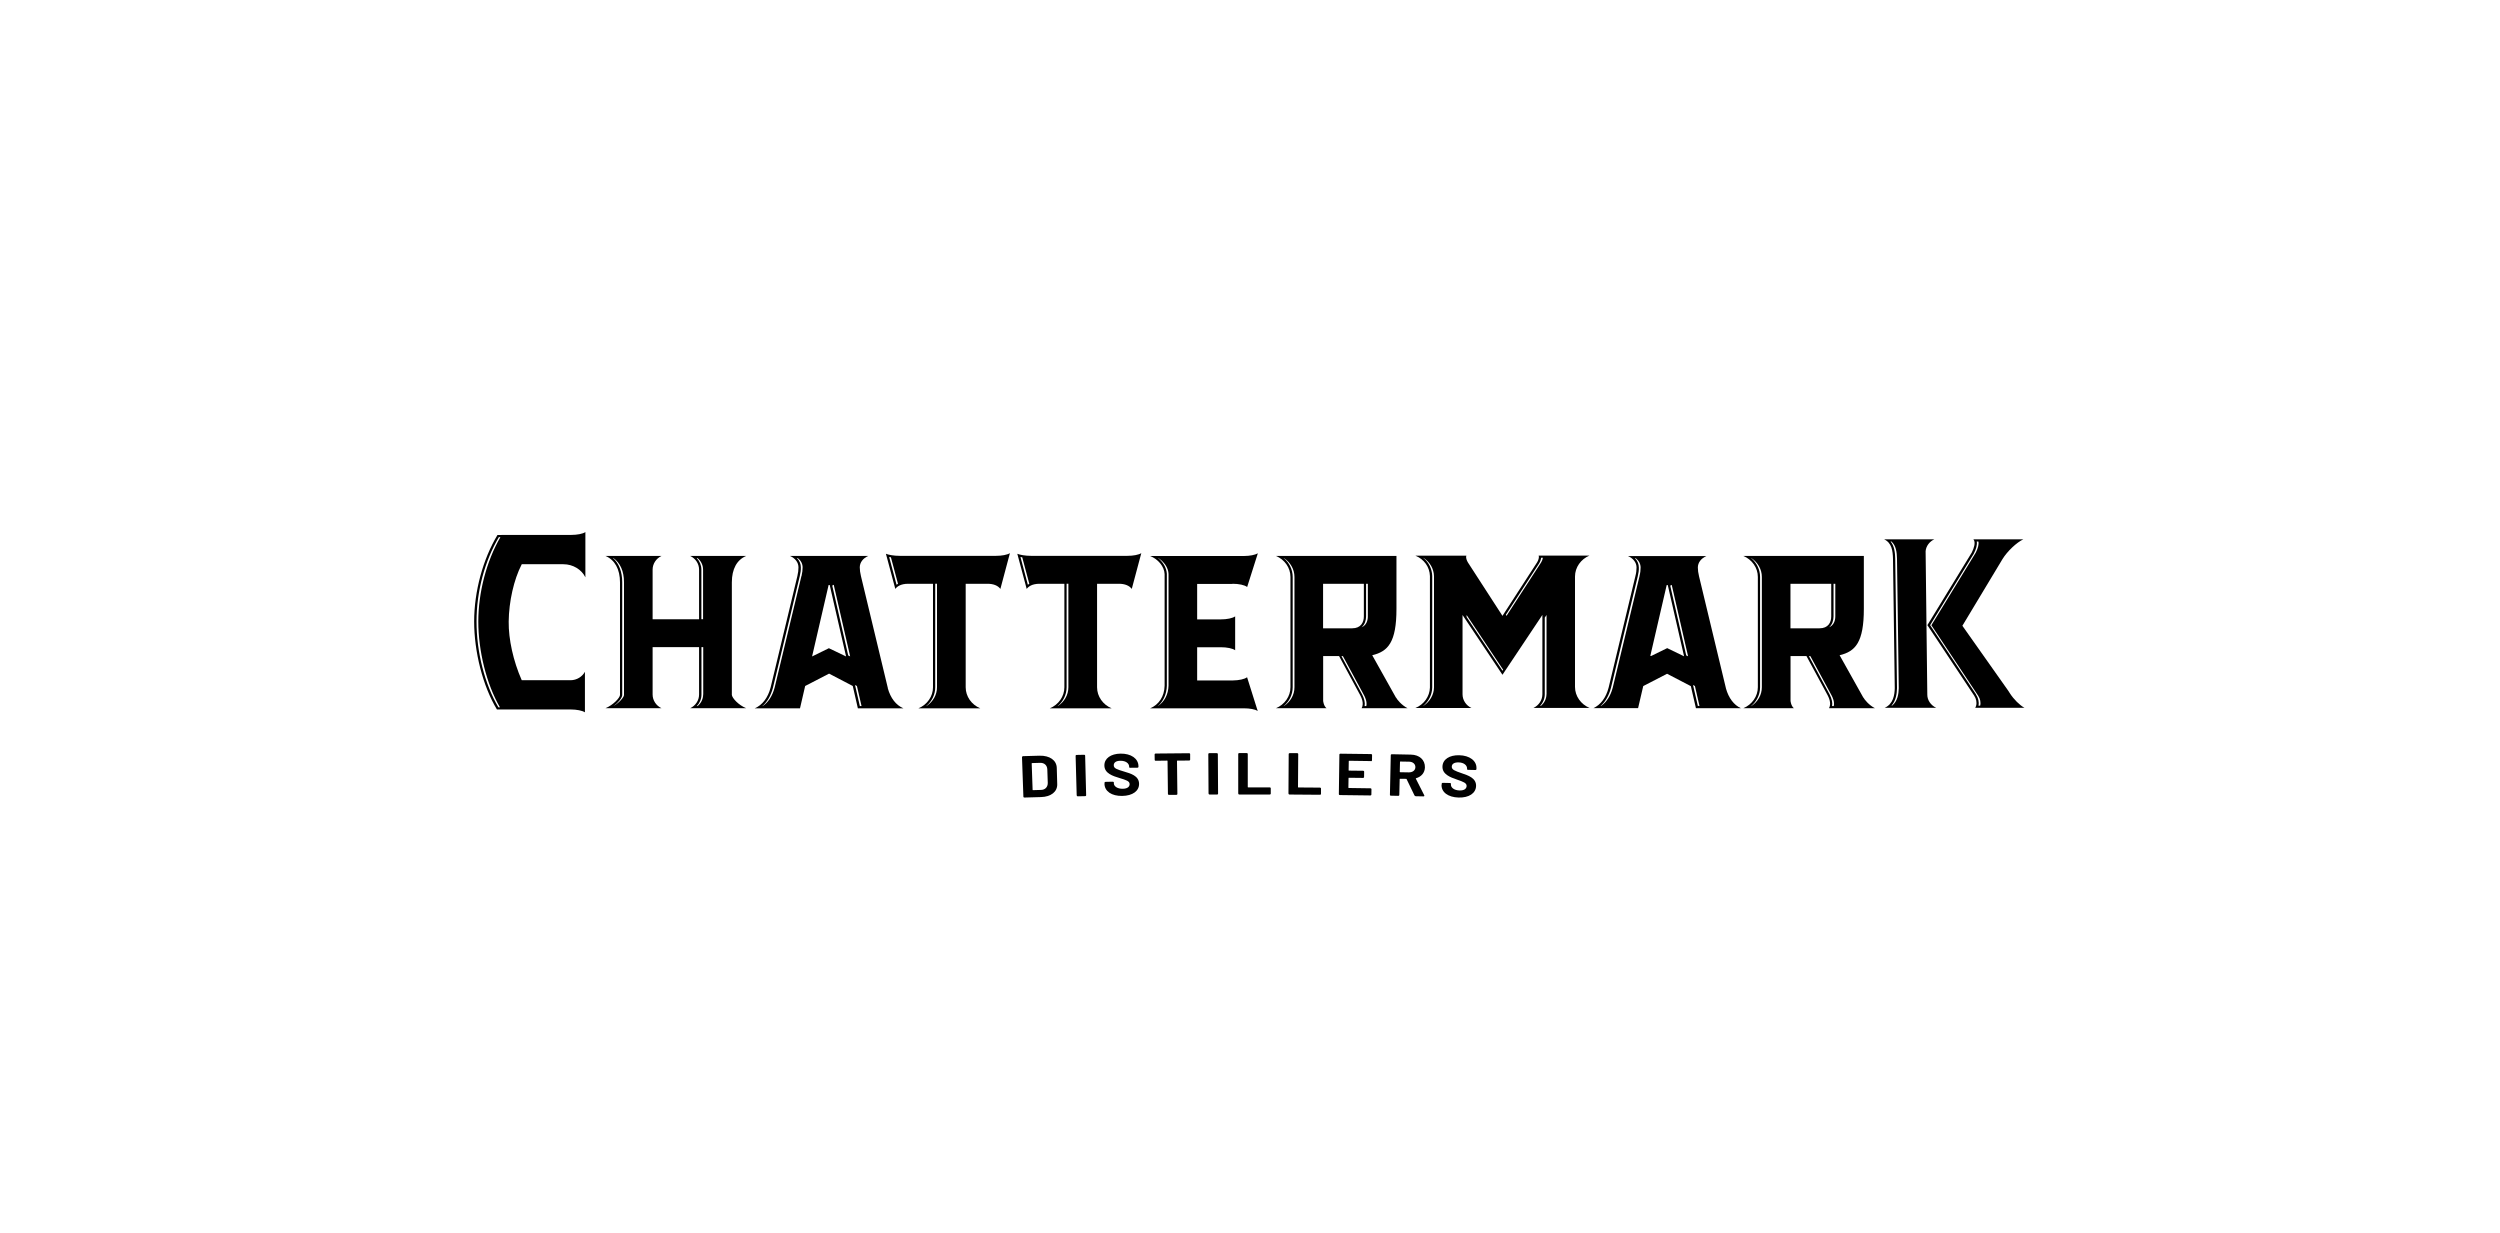 <svg xmlns="http://www.w3.org/2000/svg" id="Layer_1" viewBox="0 0 325 160.35"><path d="M133.04,103.56c-.07-2.05-.11-3.07-.18-5.12,0-.08.05-.13.14-.14.86-.02,1.29-.04,2.14-.06,1.32-.03,2.21.59,2.24,1.58.03.85.04,1.27.06,2.12.03.98-.81,1.65-2.12,1.68-.85.02-1.28.03-2.13.06-.1,0-.15-.04-.15-.13ZM134.29,102.72c.42-.01.63-.02,1.04-.03.54-.01.88-.37.88-.9-.02-.71-.03-1.06-.06-1.77-.02-.53-.39-.87-.94-.85-.42.01-.62.02-1.04.03-.03,0-.05.02-.05.05.05,1.37.07,2.06.12,3.43,0,.03.02.05.05.04Z"></path><path d="M139.97,103.39c-.06-2.05-.08-3.07-.14-5.12,0-.08.05-.13.15-.13.37,0,.56-.01.94-.02.1,0,.15.04.15.13.05,2.05.08,3.07.13,5.12,0,.08-.05.13-.14.13-.37,0-.56.01-.93.02-.1,0-.15-.04-.15-.13Z"></path><path d="M143.59,101.9c0-.05,0-.08,0-.13,0-.08.05-.13.15-.13.37,0,.55,0,.91-.02.1,0,.15.04.15.1,0,.04,0,.06,0,.11,0,.39.46.72,1.16.71.66-.01.9-.31.89-.61,0-.39-.46-.53-1.29-.78-.9-.27-1.97-.61-1.99-1.62-.02-.95.85-1.54,2.1-1.56,1.35-.02,2.31.63,2.33,1.62v.08c0,.09-.05.13-.14.13-.37,0-.55,0-.92.01-.1,0-.15-.03-.15-.07,0-.03,0-.05,0-.08,0-.4-.41-.77-1.14-.76-.56,0-.87.23-.86.59,0,.4.4.53,1.37.82.8.24,1.9.53,1.92,1.57.02.94-.83,1.57-2.2,1.59-1.36.02-2.27-.59-2.3-1.57Z"></path><path d="M154.72,98.06c0,.27,0,.41,0,.68,0,.08-.05.13-.15.13-.6,0-.91,0-1.51.01-.04,0-.05.02-.05.05.02,1.71.03,2.56.05,4.27,0,.09-.05.13-.15.13-.37,0-.56,0-.93,0-.1,0-.15-.04-.15-.13-.02-1.71-.03-2.56-.05-4.27,0-.03-.02-.05-.05-.05-.59,0-.88,0-1.47.02-.1,0-.15-.04-.15-.13,0-.27,0-.41-.01-.68,0-.08.05-.13.15-.13,1.73-.02,2.59-.03,4.32-.04.1,0,.15.05.15.13Z"></path><path d="M157.11,103.16c-.01-2.05-.02-3.07-.03-5.12,0-.08.05-.13.15-.13.37,0,.56,0,.94,0,.1,0,.15.05.15.13.01,2.05.02,3.07.03,5.12,0,.09-.05.13-.15.13-.37,0-.56,0-.93,0-.1,0-.15-.05-.15-.13Z"></path><path d="M160.97,103.15c0-2.05,0-3.07,0-5.12,0-.08.05-.13.15-.13.37,0,.56,0,.94,0,.1,0,.15.05.15.13,0,1.71,0,2.57,0,4.28,0,.03.02.05.05.05,1.12,0,1.68,0,2.79,0,.1,0,.15.05.15.13,0,.27,0,.4,0,.67,0,.08-.05.13-.15.13-1.57,0-2.35,0-3.92,0-.1,0-.15-.05-.15-.13Z"></path><path d="M167.5,103.16c.01-2.05.02-3.07.03-5.12,0-.08.05-.13.15-.13.37,0,.56,0,.94,0,.1,0,.15.05.15.13-.01,1.71-.02,2.57-.03,4.28,0,.03.02.05.05.05,1.12,0,1.68.01,2.79.02.1,0,.15.05.15.13,0,.27,0,.4,0,.67,0,.09-.05.13-.15.13-1.57-.01-2.35-.02-3.92-.03-.1,0-.15-.05-.15-.13Z"></path><path d="M178.2,98.94c-1.13-.02-1.69-.02-2.81-.04-.03,0-.05.01-.05.05,0,.47-.01.71-.02,1.18,0,.03.02.05.05.05.73,0,1.09.01,1.82.02.1,0,.15.05.15.13,0,.27,0,.4-.01.67,0,.08-.05.13-.15.13-.73-.01-1.09-.01-1.82-.02-.03,0-.05.01-.05.05,0,.49-.01.74-.02,1.23,0,.02.02.05.05.05,1.12.01,1.68.02,2.8.04.1,0,.15.05.15.13,0,.27,0,.4-.01.67,0,.08-.05.13-.15.13-1.57-.02-2.36-.03-3.93-.05-.1,0-.15-.05-.15-.13.03-2.05.04-3.07.07-5.12,0-.08.05-.13.15-.13,1.58.02,2.37.03,3.95.05.1,0,.15.05.15.13,0,.27,0,.4-.01.67,0,.08-.05.13-.15.13Z"></path><path d="M183.88,103.4c-.41-.85-.61-1.27-1.02-2.11,0-.02-.03-.04-.06-.04-.32,0-.48,0-.79-.01-.03,0-.05.01-.05.04-.02.82-.03,1.23-.05,2.05,0,.08-.05.13-.15.13-.37,0-.56-.01-.93-.02-.1,0-.15-.05-.14-.13.05-2.05.07-3.08.11-5.13,0-.08.06-.13.15-.13.98.02,1.47.03,2.46.05,1.13.02,1.85.69,1.83,1.66-.02.7-.46,1.21-1.15,1.41-.04,0-.04.04-.03.06.44.86.66,1.29,1.09,2.15.05.09,0,.15-.11.15-.39,0-.59-.01-.98-.02-.08,0-.14-.04-.17-.1ZM182,99.05c-.01.52-.02.77-.03,1.29,0,.02.02.05.05.05.45,0,.68.01,1.13.02.49,0,.84-.26.85-.67.01-.41-.32-.71-.81-.72-.45,0-.68-.01-1.14-.02-.04,0-.05.01-.05.05Z"></path><path d="M187.42,102.03c0-.05,0-.08,0-.13,0-.08.06-.13.15-.13.37,0,.55.01.91.02.1,0,.15.04.14.1,0,.04,0,.06,0,.11-.01.39.42.74,1.12.76.66.02.91-.27.92-.58.01-.39-.43-.55-1.24-.83-.88-.3-1.93-.69-1.9-1.7.03-.95.93-1.5,2.18-1.47,1.35.03,2.28.72,2.24,1.71,0,.03,0,.05,0,.08,0,.08-.06.13-.15.13-.37-.01-.55-.02-.92-.02-.1,0-.15-.03-.15-.08,0-.03,0-.05,0-.08.01-.4-.37-.79-1.1-.81-.56-.01-.88.19-.89.55-.01.4.37.54,1.32.87.78.27,1.87.6,1.84,1.65-.03.94-.92,1.54-2.28,1.5-1.36-.04-2.24-.69-2.21-1.66Z"></path><path d="M160.21,75.89c.85,0,1.59.16,1.92.42l1.39-4.38c-.37.21-1.04.35-1.81.35h-12.19c1.06.43,1.84,1.38,1.88,2.35v14.52c-.03,1.37-.74,2.46-1.88,2.93h12.19c.76,0,1.44.13,1.8.34l-.09-.25-1.3-4.13c-.32.25-1.05.41-1.88.42h0s-4.61,0-4.61,0v-4.32h3.07c.81,0,1.53.15,1.87.39v-4.4c-.35.24-1.06.39-1.88.39h-3.06v-4.61h4.58ZM150.55,91.79h-.04c.73-.62,1.15-1.56,1.18-2.65v-14.54c-.04-.76-.47-1.51-1.15-2.06h.02c.78.49,1.32,1.27,1.35,2.07v14.52c-.03,1.15-.53,2.09-1.37,2.65Z"></path><path d="M95.14,90.35v-14.65c0-1.73.66-2.93,1.87-3.43h-7.29c.7.33,1.16,1.02,1.16,1.78v6.45h-6.04v-6.45c0-.76.46-1.45,1.16-1.78h-7.29c1.21.51,1.89,1.73,1.89,3.43v14.66c-.04.38-.88,1.29-1.89,1.71h7.29c-.7-.33-1.16-1.02-1.16-1.78v-6.16h6.04v6.16c0,.76-.46,1.45-1.16,1.78h7.29c-1.03-.42-1.81-1.31-1.87-1.72ZM81.12,90.36c-.03.31-.6.97-1.36,1.43h0c.64-.47,1.09-1.05,1.13-1.41h0v-14.69c0-1.36-.43-2.46-1.21-3.15h.05c.89.61,1.39,1.71,1.39,3.15v14.66ZM91.41,90.29c0,.59-.28,1.13-.72,1.5h-.1c.38-.41.6-.94.6-1.5v-6.16h.23v6.16ZM91.41,80.5h-.23v-6.45c0-.55-.22-1.09-.6-1.5h.1c.45.37.72.91.72,1.5v6.45Z"></path><path d="M134.05,72.26c-.77,0-1.47-.13-1.8-.27l1.22,4.57c.22-.3.69-.67,1.68-.67h3.22s0,3.26,0,3.26v.07s0,10.13,0,10.13c0,1.19-.76,2.26-1.89,2.73h8.03c-1.13-.47-1.89-1.54-1.89-2.73v-10.76h0v-2.7h2.84c.77,0,1.36.24,1.67.67l1.24-4.65c-.36.22-1.05.35-1.82.35h-12.48ZM133.62,76.01l-.96-3.6c.07.02.15.03.23.04l.92,3.45c-.07.04-.13.07-.19.11ZM138.89,79.14v.07s0,10.13,0,10.13c0,1-.53,1.9-1.37,2.45h-.03c.73-.61,1.17-1.49,1.17-2.45v-10.12s0-.07,0-.07v-3.26h.23v3.26Z"></path><path d="M181.48,90.7l-3.09-5.52c2.06-.49,3.15-1.69,3.15-6.03v-3.26s0-3.62,0-3.62h-3.72s-.3,0-.3,0h0s-.22,0-.22,0h0s-5.3,0-5.3,0h-5.61s0,0,0,0h-.3s0,0,0,0h-.22c1.13.47,1.89,1.54,1.89,2.73v14.34c0,1.19-.76,2.26-1.89,2.73h6.58c-.37-.29-.44-.92-.44-.96v-5.82h2.07l2.75,5.09c.13.26.54,1.05.18,1.69h5.98c-.79-.39-1.4-1.17-1.49-1.37ZM168.28,89.34c0,1-.53,1.9-1.37,2.45h-.03c.73-.61,1.17-1.49,1.17-2.45v-14.34c0-.95-.44-1.84-1.17-2.45h.03c.83.54,1.37,1.45,1.37,2.45v14.34ZM172,81.68v-5.79h5.3v4.24c0,.78-.39,1.55-1.52,1.55h-3.78ZM177.62,91.79h-.22c.08-.43-.03-.95-.33-1.53l-2.68-4.96h.19l2.75,5.09c.12.22.42.83.29,1.4ZM177.01,81.55c.41-.36.58-.9.58-1.42v-4.24s.23,0,.23,0v4.24c0,.58-.22,1.17-.81,1.42Z"></path><path d="M206.65,72.23h-6.63s0,.02.01.03c.08.22-.05.59-.21.85l-4.5,6.95-4.49-6.94h0c-.16-.26-.29-.63-.21-.85,0-.01,0-.02.01-.03h-6.62c1.11.45,1.85,1.47,1.88,2.65v14.49c-.03,1.16-.78,2.21-1.89,2.66h7.29c-.7-.33-1.16-1.02-1.16-1.78v-10.31s5.19,7.77,5.19,7.77l.19-.28.07-.11h0l4.93-7.39v10.31c0,.76-.46,1.45-1.16,1.78h7.29c-1.13-.47-1.89-1.54-1.89-2.73v-14.35c0-1.19.76-2.26,1.89-2.73ZM185.05,91.76h-.03c.71-.59,1.15-1.45,1.17-2.38v-14.5c-.03-.93-.45-1.77-1.16-2.36h.03c.81.53,1.33,1.39,1.36,2.37v14.49c-.02.97-.55,1.85-1.37,2.38ZM195.33,87.2l-4.67-6.99v-.26s4.75,7.12,4.75,7.12l-.09.13ZM200.35,73.11l-4.5,6.95-.09-.14,4.32-6.67c.13-.21.24-.49.27-.74h.22c-.02.2-.11.42-.22.6ZM201.04,90.26c0,.59-.28,1.13-.72,1.5h-.1c.38-.41.6-.94.6-1.5v-9.97s.23-.34.23-.34v10.31Z"></path><path d="M115.42,89.45l-3.5-14.57c-.1-.42-.15-.78-.15-1.12,0-.64.42-1.19,1.11-1.49h-10.19c.69.3,1.11.85,1.11,1.49,0,.34-.04.7-.14,1.12l-3.48,14.49c-.35,1.35-1.08,2.29-2.06,2.71h5.88l.67-2.9,3.11-1.61,3.08,1.61.66,2.9h5.92c-.96-.41-1.67-1.32-2.03-2.62ZM104.19,74.87l-3.48,14.49c-.29,1.11-.83,1.94-1.56,2.43h-.04c.63-.54,1.1-1.35,1.37-2.37l3.48-14.48c.11-.44.16-.82.15-1.18,0-.45-.18-.87-.5-1.21h.1c.4.31.63.73.63,1.21,0,.34-.04.7-.14,1.12ZM107.77,84.26l-2.2,1.08,2.15-9.29h.14s2.13,9.29,2.13,9.29l-2.23-1.07ZM110.27,85.22l-2.06-9.01.04-.17h.14s2.13,9.29,2.13,9.29l-.25-.12ZM111.78,91.79l-.61-2.67-.02-.07.25.13.6,2.61h-.22Z"></path><path d="M116.97,72.26c-.77,0-1.47-.13-1.8-.27l1.22,4.57c.22-.3.69-.67,1.68-.67h3.22s0,3.26,0,3.26v.07s0,10.13,0,10.13c0,1.19-.76,2.26-1.89,2.73h8.03c-1.13-.47-1.89-1.54-1.89-2.73v-10.76h0v-2.7h2.84c.77,0,1.36.24,1.67.67l1.24-4.65c-.36.22-1.05.35-1.82.35h-12.48ZM116.55,76.01l-.96-3.6c.07.02.15.03.23.04l.92,3.45c-.07.04-.13.07-.19.11ZM121.81,79.14v.07s0,10.13,0,10.13c0,1-.53,1.9-1.37,2.45h-.03c.73-.61,1.17-1.49,1.17-2.45v-10.12s0-.07,0-.07v-3.26h.23v3.26Z"></path><path d="M242.24,90.7l-3.09-5.52c2.06-.49,3.15-1.69,3.15-6.03v-3.26s0-3.62,0-3.62h-3.72s-.3,0-.3,0h0s-.22,0-.22,0h0s-5.3,0-5.3,0h-5.61s0,0,0,0h-.3s-.22,0-.22,0c1.13.47,1.89,1.54,1.89,2.73v14.34c0,1.19-.76,2.26-1.89,2.73h6.58c-.37-.29-.44-.92-.44-.96v-5.82h2.07l2.75,5.09c.13.26.54,1.05.18,1.69h5.98c-.79-.39-1.4-1.17-1.49-1.37ZM229.04,89.34c0,1-.53,1.9-1.37,2.45h-.03c.73-.61,1.17-1.49,1.17-2.45v-14.34c0-.95-.44-1.84-1.17-2.45h.03c.83.54,1.37,1.45,1.37,2.45v14.34ZM232.76,81.68v-5.79h5.3v4.24c0,.78-.39,1.55-1.52,1.55h-3.78ZM238.39,91.79h-.22c.08-.43-.03-.95-.33-1.53l-2.68-4.96h.19l2.75,5.09c.12.22.42.83.29,1.4ZM237.78,81.55c.41-.36.58-.9.58-1.42v-4.24s.23,0,.23,0v4.24c0,.58-.22,1.17-.81,1.42Z"></path><path d="M250.55,90.31l-.11-9.23-.11-9.43c.06-.66.5-1.25,1.14-1.54h-6.54c1.01.46,1.13,1.5,1.16,2.55l.23,16.8c-.02.88-.19,2.05-1.3,2.55h6.68c-.69-.32-1.15-.98-1.15-1.7ZM245.98,91.73h-.09c.59-.65.7-1.56.72-2.27l-.23-16.81c-.02-.79-.1-1.65-.61-2.26h.11c.61.53.71,1.4.73,2.27l.23,16.8c-.02.74-.15,1.69-.86,2.27Z"></path><path d="M65.2,69.55h-.53c-1.89,3.14-3.03,7.34-3.03,11.25s1.11,8.36,2.96,11.43h9.57c.81,0,1.53.15,1.87.37v-5.27c-.35.65-1.06,1.09-1.86,1.1h-6.35s-.02-.04-.02-.04c-1.08-2.45-1.71-5.29-1.68-7.59.03-2.61.67-5.45,1.68-7.41l.02-.04h5.41c1.25,0,2.37.69,2.86,1.7v-5.88c-.34.23-1.06.37-1.88.37h-9.04ZM64.99,91.95h-.2c-1.78-3.02-2.84-7.18-2.84-11.15s1.08-7.89,2.9-10.97h.2c-1.8,3.11-2.87,7.18-2.87,10.97s1.05,8.1,2.81,11.15Z"></path><path d="M256.78,92.01h6.39c-.6-.33-1.38-1.09-1.89-1.89-.08-.12-.16-.25-.24-.37l-5.93-8.4,5.21-8.66c.63-1.03,1.84-2.17,2.72-2.58h-6.5s.07.1.1.16c.14.34.02.92-.32,1.58l-5.76,9.42,6.08,9.16c.27.4.37.89.26,1.3-.03.11-.07.21-.12.28ZM256.89,90.28l-5.98-9.01,5.68-9.29c.32-.62.46-1.17.39-1.58h.21c.08.35-.04.86-.35,1.46l-5.76,9.42,6.08,9.16c.27.4.37.89.26,1.3,0,0,0,0,0,0h-.22c.1-.47-.02-1.01-.32-1.45Z"></path><path d="M224.37,89.47l-3.5-14.57c-.1-.42-.15-.78-.15-1.12,0-.64.42-1.19,1.11-1.49h-10.19c.69.3,1.11.85,1.11,1.49,0,.34-.04.7-.15,1.12l-3.48,14.49c-.34,1.31-1.04,2.24-1.98,2.67h5.81l.67-2.87,3.1-1.6,3.09,1.61.66,2.87h5.85c-.92-.42-1.6-1.33-1.95-2.58ZM213.14,74.89l-3.48,14.49c-.28,1.08-.81,1.89-1.51,2.39h-.06c.61-.55,1.07-1.35,1.33-2.33l3.48-14.48c.11-.44.16-.82.15-1.18,0-.45-.18-.87-.5-1.21h.1c.4.31.63.73.63,1.21,0,.34-.04.7-.15,1.12ZM216.73,84.26l-2.06,1.01h-.02s-.11,0-.11,0l2.13-9.21h.14s2.12,9.26,2.12,9.26l-2.21-1.07ZM219.21,85.21l-2.06-8.98.04-.17h.14s2.12,9.26,2.12,9.26l-.25-.12ZM220.72,91.77l-.61-2.65-.02-.07.25.13.59,2.59h-.22Z"></path></svg>